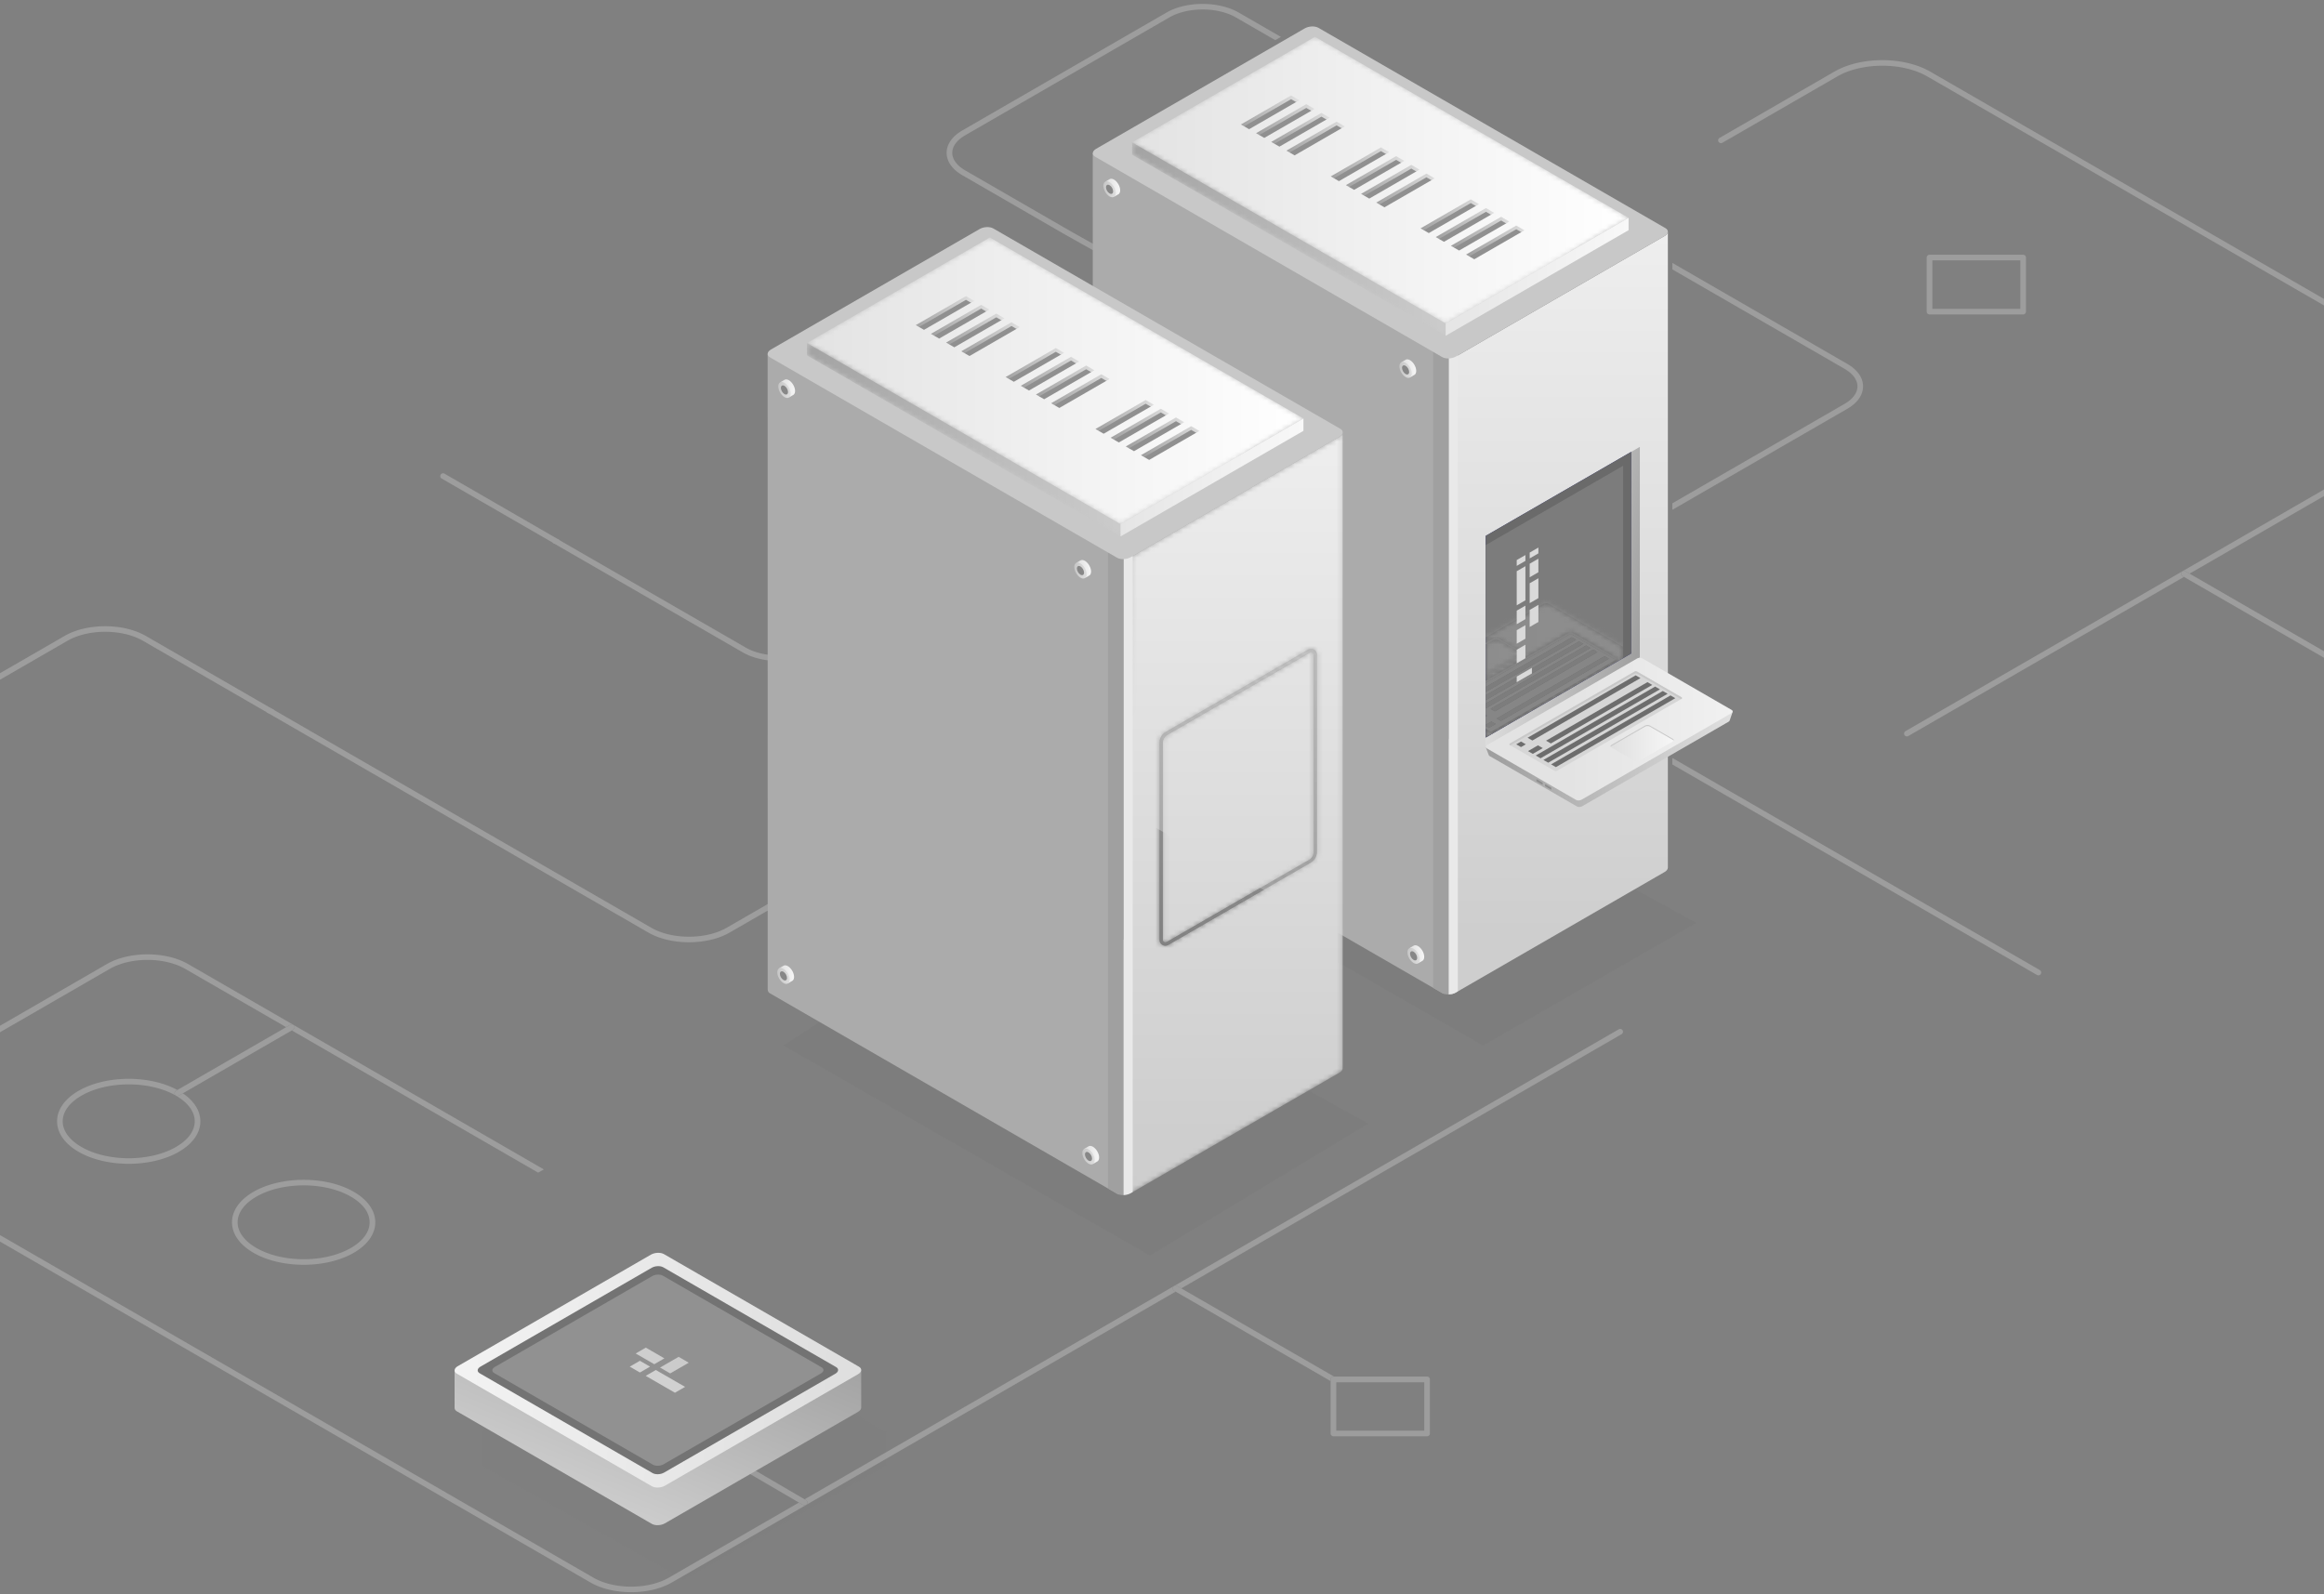<svg xmlns="http://www.w3.org/2000/svg" xmlns:xlink="http://www.w3.org/1999/xlink" width="500" height="343" viewBox="0 0 500 343">
    <rect x="0" y="0" width="500" height="343" fill="#808080" stroke="none"/>
    <defs>
        <linearGradient id="a" x1="78.637%" x2=".711%" y1="2.623%" y2="110.848%">
            <stop offset="0%" stop-color="#9D9D9D"/>
            <stop offset="100%" stop-color="#DEDEDE"/>
        </linearGradient>
        <linearGradient id="b" x1="93.358%" x2="-24.781%" y1="51.668%" y2="47.125%">
            <stop offset="0%" stop-color="#DFDFDF"/>
            <stop offset="100%" stop-color="#F8F8F8"/>
        </linearGradient>
        <linearGradient id="c" x1="49.97%" x2="49.97%" y1="92.092%" y2="-.032%">
            <stop offset="0%" stop-color="#CECECE"/>
            <stop offset="100%" stop-color="#EEE"/>
        </linearGradient>
        <path id="d" d="M.798 108.473v-8.008l.006-.003v8.006l-.006.005zm0-9.412V50.787l.003-.002.003 48.273-.006.003zm0-49.68V5.505H.8L.801 49.38l-.003.002zm0-45.093H.8V.217v4.071z"/>
        <path id="f" d="M.798 2.214V.809L.801.807v1.405l-.003.002"/>
        <path id="h" d="M.798 2.348V.944L.804.941v1.404l-.006.003"/>
        <path id="j" d="M.798.402H.8v1.216z"/>
        <path id="l" d="M.798 2.683v-.067.067m0-1.283V.192 1.4"/>
        <path id="n" d="M22.875 13.942L2.363 2.1.337.93.277.893l.06.036 22.538 13.013"/>
        <linearGradient id="o" x1="50.245%" x2="386.213%" y1="49.378%" y2="49.378%">
            <stop offset="0%" stop-color="#54619D"/>
            <stop offset="100%" stop-color="#BFD2E2"/>
        </linearGradient>
        <linearGradient id="q" x1="1215.2%" x2="9031.17%" y1="738.1%" y2="738.1%">
            <stop offset="0%" stop-color="#525F9C"/>
            <stop offset="100%" stop-color="#BBCBDB"/>
        </linearGradient>
        <path id="r" d="M.798.19L.8.165V.19"/>
        <linearGradient id="s" x1="1215.2%" x2="9031.17%" y1="738.1%" y2="738.1%">
            <stop offset="0%" stop-color="#54619D"/>
            <stop offset="100%" stop-color="#BFD2E2"/>
        </linearGradient>
        <path id="u" d="M68.2 40.523L1.308 1.9l-.06-.036c-.3-.193-.45-.442-.45-.702V1.16L.8 1.138A.829.829 0 0 1 .924.744c-.249.414-.128.86.384 1.156l2.027 1.17L68.2 40.523l8.52-.096v.001l-8.52.095"/>
        <linearGradient id="v" x1="15.548%" x2="115.547%" y1="19.014%" y2="19.014%">
            <stop offset="0%" stop-color="#6C7CAF"/>
            <stop offset="100%" stop-color="#E0F2F7"/>
        </linearGradient>
        <path id="x" d="M39.866.12L3.987 20.836.51 20.188v2.656L67.978 61.8l34.161-23.226L39.866.12"/>
        <linearGradient id="y" x1="0%" x2="98.209%" y1="50%" y2="50%">
            <stop offset="0%" stop-color="#A3A3A3"/>
            <stop offset="100%" stop-color="#DFDFDF"/>
        </linearGradient>
        <linearGradient id="A" x1="0%" y1="49.998%" y2="49.998%">
            <stop offset="0%" stop-color="#E5E5E5"/>
            <stop offset="100%" stop-color="#F8F8F8"/>
        </linearGradient>
        <path id="B" d="M67.978 62.058L.51 23.102 39.866.38l67.467 38.956-39.355 22.723"/>
        <linearGradient id="C" x1="0%" y1="50%" y2="50%">
            <stop offset="0%" stop-color="#E3E3E3"/>
            <stop offset="100%" stop-color="#FFF"/>
        </linearGradient>
        <linearGradient id="E" x1="0%" x2="99.995%" y1="49.993%" y2="49.993%">
            <stop offset="0%" stop-color="#A2A2A2"/>
            <stop offset="100%" stop-color="#E1E1E1"/>
        </linearGradient>
        <linearGradient id="F" x1="0%" x2="99.995%" y1="50.007%" y2="50.007%">
            <stop offset="0%" stop-color="#9F9F9F"/>
            <stop offset="100%" stop-color="#DFDFDF"/>
        </linearGradient>
        <linearGradient id="G" x1="0%" x2="100.003%" y1="50.007%" y2="50.007%">
            <stop offset="0%" stop-color="#9E9E9E"/>
            <stop offset="100%" stop-color="#E1E1E1"/>
        </linearGradient>
        <linearGradient id="H" x1="0%" x2="100.003%" y1="50.007%" y2="50.007%">
            <stop offset="0%" stop-color="#A1A1A1"/>
            <stop offset="100%" stop-color="#DFDFDF"/>
        </linearGradient>
        <linearGradient id="I" x1="0%" x2="100.003%" y1="50.007%" y2="50.007%">
            <stop offset="0%" stop-color="#A0A0A0"/>
            <stop offset="100%" stop-color="#E0E0E0"/>
        </linearGradient>
        <linearGradient id="J" x1="0%" x2="100.003%" y1="50.007%" y2="50.007%">
            <stop offset="0%" stop-color="#A1A1A1"/>
            <stop offset="100%" stop-color="#DFDFDF"/>
        </linearGradient>
        <linearGradient id="K" x1="0%" x2="99.995%" y1="50%" y2="50%">
            <stop offset="0%" stop-color="#A0A0A0"/>
            <stop offset="100%" stop-color="#DDD"/>
        </linearGradient>
        <linearGradient id="L" x1="0%" x2="100.003%" y1="50%" y2="50%">
            <stop offset="0%" stop-color="#A2A2A2"/>
            <stop offset="100%" stop-color="#DEDEDE"/>
        </linearGradient>
        <linearGradient id="M" x1="0%" x2="99.995%" y1="50.007%" y2="50.007%">
            <stop offset="0%" stop-color="#A0A0A0"/>
            <stop offset="100%" stop-color="#DFDFDF"/>
        </linearGradient>
        <linearGradient id="N" x1="0%" x2="99.995%" y1="50%" y2="50%">
            <stop offset="0%" stop-color="#9F9F9F"/>
            <stop offset="100%" stop-color="#E1E1E1"/>
        </linearGradient>
        <linearGradient id="O" x1="0%" x2="100.003%" y1="50%" y2="50%">
            <stop offset="0%" stop-color="#9D9D9D"/>
            <stop offset="100%" stop-color="#DFDFDF"/>
        </linearGradient>
        <linearGradient id="P" x1="0%" x2="100.003%" y1="50%" y2="50%">
            <stop offset="0%" stop-color="#9D9D9D"/>
            <stop offset="100%" stop-color="#DEDEDE"/>
        </linearGradient>
        <linearGradient id="Q" x1="0%" x2="99.982%" y1="49.99%" y2="49.99%">
            <stop offset="0%" stop-color="#DFDFDF"/>
            <stop offset="100%" stop-color="#F6F6F6"/>
        </linearGradient>
        <linearGradient id="R" x1="0%" x2="100.007%" y1="50%" y2="50%">
            <stop offset="0%" stop-color="#C6C6C6"/>
            <stop offset="100%" stop-color="#DEDEDE"/>
        </linearGradient>
        <path id="S" d="M.667 164.67H.665c.516-.026.551-.327.987-.58l.403-.166-.435-21v-32.906l.656-82.664L47.07 1.49c.46-.265.705-.603.72-.928V8.46l.001 99.15v29.797l-.008.005c-.014.324-.251.663-.713.93l-1.871 1.08-43.015 24.837a3.015 3.015 0 0 1-.818.317 3.685 3.685 0 0 1-.699.096M40.984 47.148c-.217 0-.433.057-.63.171L9.718 65.007a2.711 2.711 0 0 0-1.35 2.34v42.406c0 .456.235.864.63 1.092.196.113.413.17.63.17.215 0 .432-.058.629-.171l30.634-17.689a2.709 2.709 0 0 0 1.35-2.339V48.41a1.265 1.265 0 0 0-1.259-1.262M9.629 110.297a.526.526 0 0 1-.27-.075.537.537 0 0 1-.27-.468V67.347c0-.706.379-1.365.99-1.718l30.636-17.688a.538.538 0 0 1 .81.468v42.407c0 .706-.38 1.364-.99 1.717L9.897 110.22a.525.525 0 0 1-.27.075"/>
        <path id="U" d="M.798 108.473v-8.008l.006-.003v8.006l-.006.005zm0-9.412V50.787l.003-.002.003 48.273-.006.003zm0-49.68V5.505H.8L.801 49.38l-.003.002zm0-45.093H.8V.217v4.071z"/>
        <path id="W" d="M.798 2.214V.809L.801.807v1.405l-.003.002"/>
        <path id="Y" d="M.798 2.348V.944L.804.941v1.404l-.006.003"/>
        <path id="aa" d="M.798.402H.8v1.216z"/>
        <path id="ac" d="M.798 2.683v-.067.067m0-1.283V.192 1.4"/>
        <path id="ae" d="M22.875 13.942L2.363 2.1.337.93.277.893l.06.036 22.538 13.013"/>
        <path id="ag" d="M.798.19L.8.165V.19"/>
        <path id="ai" d="M68.2 40.523L1.308 1.9l-.06-.036c-.3-.193-.45-.442-.45-.702V1.16L.8 1.138A.829.829 0 0 1 .924.744c-.249.414-.128.86.384 1.156l2.027 1.17L68.2 40.523l8.52-.096v.001l-8.52.095"/>
        <path id="ak" d="M39.866.12L3.987 20.836.51 20.188v2.656L67.978 61.8l34.161-23.226L39.866.12"/>
        <path id="am" d="M67.978 62.058L.51 23.102 39.866.38l67.467 38.956-39.355 22.723"/>
        <path id="ao" d="M1.857 64.386c-.216 0-.433-.057-.63-.171a1.247 1.247 0 0 1-.63-1.092V20.717c0-.963.518-1.858 1.35-2.34L32.583.69a1.252 1.252 0 0 1 1.26-.002c.394.228.63.636.63 1.092v42.407c0 .961-.518 1.858-1.351 2.339L2.487 64.214a1.258 1.258 0 0 1-.63.172M33.212 1.239a.529.529 0 0 0-.27.072L2.308 19a1.989 1.989 0 0 0-.99 1.717v42.406c0 .195.101.371.27.468a.526.526 0 0 0 .54 0l30.635-17.688c.611-.353.991-1.011.991-1.716V1.78a.539.539 0 0 0-.541-.541"/>
        <linearGradient id="ap" x1="46.778%" x2="46.778%" y1="100%" y2="0%">
            <stop offset="0%" stop-color="#868686"/>
            <stop offset="100%" stop-color="#D3D3D3"/>
        </linearGradient>
        <linearGradient id="ar" x1="98.26%" x2="17.981%" y1="68.439%" y2="37.766%">
            <stop offset="0%" stop-color="#A0A0A0"/>
            <stop offset="100%" stop-color="#E0E0E0"/>
        </linearGradient>
        <linearGradient id="as" x1="0%" x2="99.999%" y1="50.001%" y2="50.001%">
            <stop offset="0%" stop-color="#9D9D9D"/>
            <stop offset="100%" stop-color="#E0E0E0"/>
        </linearGradient>
        <linearGradient id="at" x1="33.603%" x2="133.604%" y1="49.999%" y2="49.999%">
            <stop offset="0%" stop-color="#E3E3E3"/>
            <stop offset="100%" stop-color="#F8F8F8"/>
        </linearGradient>
        <linearGradient id="au" x1=".002%" y1="50%" y2="50%">
            <stop offset="0%" stop-color="#DFDFDF"/>
            <stop offset="96.882%" stop-color="#F6F6F6"/>
        </linearGradient>
        <path id="av" d="M.843 29.303V27.42l.844.488a.581.581 0 0 0 .574 0L28.806 12.58l.096-.055a.202.202 0 0 0 .102-.177.202.202 0 0 0-.102-.177L19.411 6.68a.597.597 0 0 0-.288-.077c-.099 0-.198.025-.286.077L.843 17.07v-1.366c.158-.01.311-.05.431-.119l7.187-4.15c.273-.157.28-.41.023-.573l-.002-.002-.003-.001a.021.021 0 0 0-.005-.003v-.001l-.006-.003h-.002a.02.02 0 0 1-.005-.005L3.546 8.01l-.04-.022-.041-.018-.002-.001a1.11 1.11 0 0 0-.426-.08c-.183 0-.368.04-.508.12l-1.686.975v-1.27L13.203.577c.192-.11.438-.167.671-.167.192 0 .377.039.515.118l16.02 9.25v2.454"/>
        <linearGradient id="aw" x1="-7.54%" x2="171.367%" y1="76.705%" y2="76.705%">
            <stop offset="0%" stop-color="#8C8C8C"/>
            <stop offset="100%" stop-color="#8E8E8E"/>
        </linearGradient>
        <path id="ay" d="M.843 7.932v-6.48L2.53.48c.14-.082.325-.122.508-.122.185 0 .369.04.51.122L8.46 3.317l.176.172c.071-.136.023-.288-.153-.399.257.163.25.416-.023.573l-7.187 4.15m7.208-4.725h-.003m-.011-.008h-.002m-.005-.004L3.546.238l-.04-.021.04.021m-.081-.04h-.002"/>
        <linearGradient id="az" x1="-19.315%" x2="26.48%" y1="70.065%" y2="70.065%">
            <stop offset="0%" stop-color="#8B8B8B"/>
            <stop offset="100%" stop-color="#8F8F8F"/>
        </linearGradient>
    </defs>
    <g fill="none" fill-rule="evenodd">
        <g fill-opacity=".2">
            <path fill="#7D7D7D" d="M103.54 315.346l43.57 24.54 43.505-24.54v-7.177l-43.505-24.741-43.57 24.74"/>
            <path fill="#757575" d="M168.584 224.984l78.824 45.19 46.977-28.392-34.12-18.853 17.847-21.47 40.962 23.525 45.868-26.39-84.715-46.548z"/>
        </g>
        <g fill="#B9B9B9" opacity=".5">
            <path d="M438.549 209.877a.605.605 0 0 1-.304-.082l-78.443-45.293v-1.404l79.053 45.644a.61.61 0 0 1-.306 1.135m-278.733-69.49l-40.99-23.645 1.198-.712 40.4 23.305c1.973 1.138 4.564 1.707 7.155 1.707 2.59 0 5.18-.569 7.153-1.707l4.023-2.323v1.405l-3.414 1.97c-2.14 1.237-4.951 1.855-7.762 1.855-2.812 0-5.623-.618-7.763-1.854zm199.986-30.686v-1.404l37.031-21.383c1.796-1.037 2.785-2.38 2.785-3.78s-.99-2.742-2.785-3.779l-37.032-21.383V56.57l37.64 21.733c2.189 1.264 3.393 2.98 3.393 4.832 0 1.854-1.204 3.57-3.392 4.833l-37.64 21.734"/>
            <path d="M410.257 158.464a.61.61 0 0 1-.305-1.134L525.21 90.778c2.475-1.429 3.838-3.29 3.838-5.245 0-1.954-1.363-3.818-3.838-5.247l-110.546-63.83c-2.672-1.543-6.183-2.314-9.694-2.314-3.51 0-7.02.77-9.693 2.315l-24.712 14.267a.61.61 0 0 1-.83-.222.608.608 0 0 1 .222-.83l24.712-14.269c2.84-1.64 6.57-2.46 10.3-2.46 3.732 0 7.463.82 10.304 2.46l110.546 63.83c2.866 1.655 4.445 3.892 4.445 6.3 0 2.407-1.58 4.644-4.446 6.299l-54.737 31.605-.91-.527a.61.61 0 0 0-.831.221.61.61 0 0 0 .221.832l.304.176-59.304 34.244a.618.618 0 0 1-.304.081M135.787 342.614c-3.166 0-6.333-.696-8.742-2.087l-157.92-91.183c-2.45-1.416-3.8-3.332-3.8-5.4 0-2.067 1.35-3.984 3.8-5.398l53.864-31.101c2.409-1.391 5.575-2.088 8.74-2.088 3.167 0 6.333.697 8.744 2.088l76.529 44.188-1.221.699L62.78 221.73l.304-.176a.609.609 0 0 0-.61-1.053l-.911.527-21.699-12.53c-2.242-1.295-5.189-1.942-8.135-1.942-2.946 0-5.891.647-8.132 1.942L-30.267 239.6c-2.058 1.188-3.191 2.732-3.191 4.345 0 1.615 1.134 3.159 3.192 4.347l157.92 91.183c2.24 1.294 5.187 1.941 8.133 1.941 2.946 0 5.891-.647 8.135-1.94l27.967-16.15.903.528a.607.607 0 0 0 .605.005l-28.868 16.67c-2.41 1.39-5.577 2.086-8.742 2.086m37.624-18.764a.607.607 0 0 0-.004-1.046l-.305-.179 79.493-45.9a.607.607 0 0 0 .032 1.034l.305.177-79.521 45.914m80.738-46.617l-.913-.527a.612.612 0 0 0-.577-.018l95.609-55.204a.608.608 0 0 1 .609 1.054l-94.728 54.695m-114.657-76.562l-82.185-47.443 1.2-.712 81.593 47.102c2.242 1.295 5.188 1.942 8.134 1.942 2.945 0 5.891-.647 8.133-1.942l22.388-12.927v1.404l-21.78 12.576c-2.41 1.391-5.575 2.087-8.741 2.087-3.167 0-6.332-.696-8.742-2.087z"/>
            <path d="M286.28 297.19l-33.348-19.254-.305-.177a.608.608 0 1 1 .61-1.053l.912.527 32.88 18.984h-.142a.608.608 0 0 0-.608.608v.366M528.534 157.92a.608.608 0 0 1-.304-.081l-58.365-33.7-.304-.176a.61.61 0 0 1-.222-.831.61.61 0 0 1 .831-.222l.911.527 57.758 33.349a.61.61 0 0 1-.305 1.134M174.35 93.134a.609.609 0 0 1-.608-.609v-8.358l1.216-.721v8.472h3.797v1.216h-4.405zM435.272 67.664H415.13a.608.608 0 0 1-.608-.608V55.424c0-.336.272-.608.608-.608h20.142c.336 0 .608.272.608.608v11.632a.608.608 0 0 1-.608.608zm-19.534-1.217h18.926V56.033h-18.926v10.414zM65.327 272.162c-3.901 0-7.803-.858-10.773-2.573-2.993-1.728-4.642-4.063-4.642-6.572 0-2.511 1.65-4.845 4.642-6.572 2.97-1.715 6.872-2.573 10.773-2.573 3.902 0 7.804.858 10.773 2.573h.001c2.992 1.728 4.64 4.063 4.64 6.572 0 2.51-1.648 4.845-4.64 6.572-2.97 1.715-6.872 2.573-10.774 2.573m0-17.09c-3.682 0-7.363.808-10.164 2.426-2.602 1.502-4.035 3.46-4.035 5.519 0 2.057 1.433 4.017 4.035 5.519 2.8 1.618 6.482 2.427 10.164 2.427 3.681 0 7.364-.809 10.165-2.427 2.6-1.502 4.033-3.46 4.033-5.519 0-2.058-1.431-4.017-4.033-5.519-2.801-1.618-6.484-2.427-10.165-2.427M27.692 250.43c-3.9 0-7.803-.856-10.773-2.572-2.993-1.727-4.641-4.061-4.641-6.571s1.648-4.844 4.64-6.572c2.97-1.715 6.871-2.573 10.772-2.573 3.77 0 7.537.8 10.468 2.4l-.3.174a.608.608 0 0 0 .609 1.053l.874-.505c2.437 1.658 3.766 3.77 3.766 6.023 0 2.51-1.649 4.844-4.641 6.571-2.97 1.716-6.872 2.573-10.774 2.573m0-17.09c-3.682 0-7.363.808-10.165 2.427-2.6 1.502-4.033 3.461-4.033 5.519 0 2.057 1.433 4.016 4.033 5.518 2.802 1.619 6.484 2.428 10.165 2.428 3.682 0 7.363-.81 10.166-2.428 2.601-1.502 4.034-3.46 4.034-5.518 0-2.057-1.433-4.016-4.034-5.518-2.803-1.619-6.485-2.428-10.167-2.428"/>
            <path d="M38.164 235.85a.61.61 0 0 1-.306-1.134l.3-.174 24.317-14.04a.608.608 0 0 1 .609 1.052l-.304.176-23.44 13.534-.873.505a.617.617 0 0 1-.303.081M173.099 323.936a.607.607 0 0 1-.307-.083l-.903-.528-13.111-7.666 1.217-.697 13.107 7.663.305.179a.607.607 0 0 1 .004 1.046l-.014.008a.607.607 0 0 1-.298.078M307.03 309.065l-20.142-.001a.608.608 0 0 1-.608-.608v-11.631a.608.608 0 0 1 .608-.608h20.142c.336 0 .608.273.608.608v11.632a.607.607 0 0 1-.608.608m-19.535-11.631l.001 10.414h18.927v-10.414h-18.928M95 102.963a.609.609 0 0 1 .61-1.053l24.853 14.35-1.198.714L95 102.964zm142.848-47.611c-5.601-3.136-8.51-4.767-8.725-4.89L207.06 37.72c-2.189-1.263-3.395-2.98-3.395-4.832 0-1.853 1.206-3.57 3.394-4.833l43.919-25.36c2.14-1.236 4.95-1.854 7.761-1.854 2.812 0 5.623.618 7.763 1.855l9.08 5.243-1.216.702-8.473-4.892c-1.972-1.139-4.562-1.708-7.153-1.708-2.59 0-5.181.57-7.154 1.708l-43.918 25.359c-1.797 1.037-2.786 2.379-2.786 3.78 0 1.4.989 2.742 2.786 3.779a166425825.231 166425825.231 0 0 1 22.6 13.05c.224.129 3.15 1.77 8.78 4.922l.985 1.28M-101.868 204.99a.607.607 0 0 1-.304-1.134L13.89 136.84c2.41-1.392 5.575-2.088 8.741-2.088 3.166 0 6.333.696 8.744 2.088l27.663 15.972-1.197.714-27.075-15.633c-2.242-1.295-5.187-1.943-8.134-1.943-2.945 0-5.89.648-8.134 1.943l-116.063 67.015a.608.608 0 0 1-.304.081M173.742 80.895a.607.607 0 0 1 .608-.608h4.405v1.216h-3.797v2.328l-1.216.723v-3.66z"/>
        </g>
        <path fill="url(#a)" d="M87.514 33.641v-8.094l-13.184.009-29.253-16.89c-.718-.414-1.971-.363-2.8.116L13.155 25.597l-13.12.009.004 8.114h.006c.013.253.164.493.475.672L42.48 58.62c.717.415 1.97.363 2.799-.115l41.556-23.995c.431-.249.658-.564.679-.868" transform="translate(97.767 269.292)"/>
        <path fill="url(#b)" d="M42.48 50.524L.52 26.297c-.717-.415-.627-1.138.202-1.616L42.277.686c.829-.478 2.082-.53 2.8-.116l41.959 24.227c.717.414.628 1.139-.201 1.617L45.279 50.408c-.829.479-2.082.53-2.8.116" transform="translate(97.767 269.292)"/>
        <path fill="#737373" d="M140.394 316.978L103.2 295.503c-.636-.367-.556-1.008.178-1.433l36.835-21.269c.735-.423 1.846-.47 2.482-.103l37.193 21.476c.636.368.556 1.009-.178 1.433l-36.835 21.268c-.735.425-1.847.47-2.482.103"/>
        <path fill="#919191" d="M140.487 315.18l-34.17-19.73c-.584-.338-.511-.928.164-1.317l33.841-19.54c.675-.39 1.696-.433 2.28-.095l34.17 19.73c.585.338.511.927-.163 1.317l-33.842 19.54c-.674.39-1.695.432-2.28.094"/>
        <path fill="#CECECE" d="M140.76 293.554l-3.996-2.308 2.182-1.26 3.995 2.308-2.182 1.26"/>
        <path fill="#CBCBCB" d="M148.185 293.227l-3.995 2.307-2.182-1.26 3.996-2.307 2.181 1.26"/>
        <path fill="#D1D1D1" d="M139.852 294.077l-2.182 1.26-2.181-1.26 2.181-1.26 2.182 1.26M147.393 298.431l-2.182 1.26-6.292-3.633 2.182-1.26 6.292 3.633"/>
        <g>
            <path fill="#ABABAB" d="M318.97 69.39c-1.216-2.765-1.973-4.47-1.973-4.47l-81.893-31.96.008 136.784c.035.42.194.653.502.83l74.67 43.116c.139.08.302.138.472.184V69.39h8.215z"/>
            <path fill="url(#c)" d="M.667 164.67H.665c.516-.026.551-.327.987-.58l.403-.166-.435-21v-32.906l.656-82.664L47.07 1.49c.46-.265.705-.603.72-.928V8.46l.001 99.15v29.797l-.008.005c-.014.324-.251.663-.713.93l-1.871 1.08-43.015 24.837a3.015 3.015 0 0 1-.818.317 3.685 3.685 0 0 1-.699.096" transform="translate(311.044 49.31)"/>
            <path fill="#A0A0A0" d="M308.33 212.56l1.954 1.13c.37.213.875.309 1.397.291.543-.017.57-.324 1.015-.58l.403-.168-.435-21v-32.906l.982-123.766h-5.316v177z"/>
            <path fill="#E9E9E9" d="M313.646 192.524V75.606l-1.935 1.103v82.326l-.03-.018v54.963h.03c.113-.005.225-.017.337-.032l.064-.006c.249-.038.493-.104.722-.191l.047-.016c.122-.05.237-.104.346-.168l.419-.242v-20.801"/>
            <g transform="translate(234.306 41.538)">
                <mask id="e" fill="#fff">
                    <use xlink:href="#d"/>
                </mask>
                <path d="M.798 108.473v-8.008l.006-.003v8.006l-.006.005zm0-9.412V50.787l.003-.002.003 48.273-.006.003zm0-49.68V5.505H.8L.801 49.38l-.003.002zm0-45.093H.8V.217v4.071z" mask="url(#e)"/>
            </g>
            <g transform="translate(234.306 90.11)">
                <mask id="g" fill="#fff">
                    <use xlink:href="#f"/>
                </mask>
                <path d="M.798 2.214V.809L.801.807v1.405l-.003.002" mask="url(#g)"/>
            </g>
            <g transform="translate(234.306 139.654)">
                <mask id="i" fill="#fff">
                    <use xlink:href="#h"/>
                </mask>
                <path d="M.798 2.348V.944L.804.941v1.404l-.006.003" mask="url(#i)"/>
            </g>
            <g transform="translate(234.306 45.424)">
                <mask id="k" fill="#fff">
                    <use xlink:href="#j"/>
                </mask>
                <path d="M.798 1.618H.8V.402z" mask="url(#k)"/>
            </g>
            <g transform="translate(234.306 32.795)">
                <mask id="m" fill="#fff">
                    <use xlink:href="#l"/>
                </mask>
                <path d="M.798 2.683v-.067.067m0-1.283V.192 1.4" mask="url(#m)"/>
            </g>
            <path d="M235.104 35.41v-1.215 1.216M235.104 32.984v-.023.023"/>
            <path fill="#C8C8C8" d="M310.284 76.838l-74.67-43.115c-.755-.435-.66-1.196.21-1.699l44.888-25.917c.871-.503 2.19-.559 2.944-.122l74.67 43.115c.753.435.66 1.195-.212 1.699l-44.887 25.918c-.87.502-2.188.557-2.943.121"/>
            <g transform="translate(235.277 32.795)">
                <mask id="p" fill="#fff">
                    <use xlink:href="#n"/>
                </mask>
                <path fill="url(#o)" d="M22.875 13.942L2.363 2.1.337.93.277.893l.06.036 22.538 13.013" mask="url(#p)"/>
            </g>
            <path fill="url(#q)" d="M.798.166H.8" transform="translate(234.306 32.795)"/>
            <g transform="translate(234.306 32.795)">
                <mask id="t" fill="#fff">
                    <use xlink:href="#r"/>
                </mask>
                <path fill="url(#s)" d="M.798.19L.8.165V.19" mask="url(#t)"/>
            </g>
            <g transform="translate(234.306 31.823)">
                <mask id="w" fill="#fff">
                    <use xlink:href="#u"/>
                </mask>
                <path fill="url(#v)" d="M68.2 40.523L1.308 1.9l-.06-.036c-.3-.193-.45-.442-.45-.702V1.16L.8 1.138A.829.829 0 0 1 .924.744c-.249.414-.128.86.384 1.156l2.027 1.17L68.2 40.523l8.52-.096v.001l-8.52.095" mask="url(#w)"/>
            </g>
            <g transform="translate(243.048 10.451)">
                <mask id="z" fill="#fff">
                    <use xlink:href="#x"/>
                </mask>
                <path fill="url(#y)" d="M3.987 20.836L.51 20.188v2.656L67.978 61.8l34.161-23.226L39.866.12z" mask="url(#z)"/>
            </g>
            <path fill="url(#A)" d="M39.445.477v2.656L.09 25.856V23.2L39.445.477" transform="translate(310.936 46.395)"/>
            <g transform="translate(243.048 7.537)">
                <mask id="D" fill="#fff">
                    <use xlink:href="#B"/>
                </mask>
                <path fill="url(#C)" d="M67.978 62.058L.51 23.102 39.866.38l67.467 38.956-39.355 22.723" mask="url(#D)"/>
            </g>
            <path fill="#909090" d="M268.742 27.8l-1.076-.622.09-.504 9.97-5.802 1.385.66-.259.429-10.11 5.838"/>
            <path fill="url(#E)" d="M11.418 1.175l1.074.62.692-.399-1.766-1.02L.615 6.614l.692.4 10.111-5.839" transform="translate(266.36 20.166)"/>
            <path fill="#909090" d="M270.93 29.056l.088-.504 9.97-5.802 1.385.66-.258.429-10.11 5.838z"/>
            <path fill="url(#F)" d="M11.977 1.73l.692-.4L10.904.31.1 6.55l.693.4 10.11-5.839z" transform="translate(270.138 22.109)"/>
            <path fill="#909090" d="M275.267 31.555l-1.075-.62.088-.505 9.971-5.802 1.385.66-.259.43-10.11 5.837"/>
            <path fill="url(#G)" d="M11.143 1.046l1.074.62.692-.4-1.766-1.02L.341 6.483l.693.4 10.11-5.837" transform="translate(273.16 24.052)"/>
            <path fill="#909090" d="M278.53 33.433l-1.076-.62.09-.505 9.97-5.803 1.384.66-.258.43-10.11 5.838"/>
            <path fill="url(#H)" d="M11.492.981l1.074.62.692-.4L11.492.18.69 6.418l.691.4L11.492.982" transform="translate(276.074 25.994)"/>
            <path fill="#909090" d="M288.07 38.977l-1.075-.62.089-.505 9.97-5.802 1.385.66-.258.429-10.11 5.838"/>
            <path fill="url(#I)" d="M11.32.803l1.073.62.692-.399L11.32.004.517 6.242l.692.4L11.32.803" transform="translate(285.788 31.715)"/>
            <path fill="#909090" d="M291.334 40.855l-1.077-.621.09-.504 9.97-5.803 1.385.66-.258.43-10.11 5.838"/>
            <path fill="url(#J)" d="M10.804 1.603l1.074.62.692-.4-1.766-1.02L.002 7.04l.693.4 10.11-5.837" transform="translate(289.566 32.795)"/>
            <path fill="#909090" d="M294.595 42.733l-1.075-.621.09-.503 9.97-5.804 1.385.66-.259.43-10.11 5.838"/>
            <path fill="url(#K)" d="M11.045 1.538l1.074.62.692-.4-1.766-1.02L.242 6.975l.692.4 10.111-5.837" transform="translate(292.588 34.738)"/>
            <path fill="#909090" d="M297.858 44.61l-1.075-.62.09-.504 9.97-5.803 1.384.66-.258.43-10.11 5.837"/>
            <path fill="url(#L)" d="M11.393 1.473l1.074.62.692-.4-1.766-1.02L.591 6.911l.692.4 10.11-5.838" transform="translate(295.502 36.68)"/>
            <path fill="#909090" d="M307.399 50.155l-1.075-.621.089-.504 9.97-5.803 1.385.66-.258.43-10.111 5.838"/>
            <path fill="url(#M)" d="M11.221 1.188l1.074.62.692-.4-1.766-1.02L.418 6.625l.692.4 10.111-5.837" transform="translate(305.215 42.51)"/>
            <path fill="#909090" d="M310.662 52.032l-1.076-.62.09-.504 9.97-5.803 1.384.66-.257.43-10.111 5.837"/>
            <path fill="url(#N)" d="M11.57 1.123l1.073.62.693-.4L11.57.323.766 6.561l.693.4 10.11-5.838" transform="translate(308.13 44.452)"/>
            <path fill="#909090" d="M313.925 53.91l-1.076-.62.089-.504 9.97-5.803 1.385.66-.258.43-10.11 5.837"/>
            <path fill="url(#O)" d="M10.946 1.058l1.074.62.692-.4-1.766-1.02L.144 6.496l.692.4 10.11-5.838" transform="translate(312.015 46.395)"/>
            <path fill="#909090" d="M317.187 55.788l-1.076-.62.09-.504 9.97-5.803 1.385.66-.259.43-10.11 5.837"/>
            <path fill="url(#P)" d="M11.295.993l1.073.62.693-.4-1.766-1.02L.492 6.431l.692.4L11.295.992" transform="translate(314.929 48.338)"/>
            <path fill="url(#Q)" d="M3.25 2.546c0-.849-.596-1.881-1.33-2.305C1.55.027 1.214.009.972.15h.001L.031.7l.583.02a1.568 1.568 0 0 0-.025.287c0 .85.595 1.882 1.33 2.306.098.057.193.099.285.129l-.272.507.923-.54c.244-.138.395-.437.395-.864" transform="translate(237.75 38.406)"/>
            <path fill="url(#R)" d="M3.165 2.993c0 .85-.596 1.193-1.331.768-.735-.424-1.33-1.457-1.33-2.305 0-.849.595-1.193 1.33-.768.735.424 1.33 1.456 1.33 2.305" transform="translate(236.886 38.513)"/>
            <path fill="#878787" d="M239.486 41.18c0 .488-.343.686-.766.442-.422-.244-.765-.838-.765-1.326 0-.489.343-.687.765-.442.423.244.766.837.766 1.326"/>
            <g>
                <path fill="url(#Q)" d="M3.25 2.546c0-.849-.596-1.881-1.33-2.305C1.55.027 1.214.009.972.15h.001L.031.7l.583.02a1.568 1.568 0 0 0-.025.287c0 .85.595 1.882 1.33 2.306.098.057.193.099.285.129l-.272.507.923-.54c.244-.138.395-.437.395-.864" transform="translate(301.438 77.266)"/>
                <path fill="url(#R)" d="M3.165 2.993c0 .85-.596 1.193-1.331.768-.735-.424-1.33-1.457-1.33-2.305 0-.849.595-1.193 1.33-.768.735.424 1.33 1.456 1.33 2.305" transform="translate(300.574 77.374)"/>
                <path fill="#878787" d="M303.173 80.04c0 .488-.342.686-.765.442-.422-.244-.765-.838-.765-1.326 0-.488.343-.687.765-.442.423.244.765.838.765 1.326"/>
            </g>
            <g>
                <path fill="url(#Q)" d="M3.25 2.546c0-.849-.596-1.881-1.33-2.305C1.55.027 1.214.009.972.15h.001L.031.7l.583.02a1.568 1.568 0 0 0-.025.287c0 .85.595 1.882 1.33 2.306.098.057.193.099.285.129l-.272.507.923-.54c.244-.138.395-.437.395-.864" transform="translate(237.534 164.485)"/>
                <path fill="url(#R)" d="M3.165 2.993c0 .85-.596 1.193-1.331.768-.735-.424-1.33-1.457-1.33-2.305 0-.849.595-1.193 1.33-.768.735.424 1.33 1.456 1.33 2.305" transform="translate(236.67 164.593)"/>
                <path fill="#878787" d="M239.27 167.26c0 .487-.343.685-.765.442-.423-.244-.766-.839-.766-1.326 0-.49.343-.687.766-.442.422.243.765.837.765 1.326"/>
            </g>
            <g>
                <path fill="url(#Q)" d="M3.25 2.546c0-.849-.596-1.881-1.33-2.305C1.55.027 1.214.009.972.15h.001L.031.7l.583.02a1.568 1.568 0 0 0-.025.287c0 .85.595 1.882 1.33 2.306.098.057.193.099.285.129l-.272.507.923-.54c.244-.138.395-.437.395-.864" transform="translate(303.165 203.345)"/>
                <path fill="url(#R)" d="M3.165 2.993c0 .85-.596 1.193-1.331.768-.735-.424-1.33-1.457-1.33-2.305 0-.849.595-1.193 1.33-.768.735.424 1.33 1.456 1.33 2.305" transform="translate(302.301 203.453)"/>
                <path fill="#878787" d="M304.9 206.12c0 .487-.342.685-.765.442-.422-.244-.765-.839-.765-1.326 0-.489.343-.687.765-.442.423.243.766.837.766 1.326"/>
            </g>
        </g>
        <g>
            <path fill="#ABABAB" d="M249.023 112.567c-1.217-2.764-1.974-4.47-1.974-4.47L165.156 76.14l.008 136.783c.035.42.194.653.502.83l74.67 43.116c.139.08.302.138.472.184V112.567h8.215z"/>
            <g transform="translate(241.095 92.487)">
                <mask id="T" fill="#fff">
                    <use xlink:href="#S"/>
                </mask>
                <path fill="url(#c)" d="M.667 164.67H.665c.516-.026.551-.327.987-.58l.403-.166-.435-21v-32.906l.656-82.664L47.07 1.49c.46-.265.705-.603.72-.928V8.46l.001 99.15v29.797l-.008.005c-.014.324-.251.663-.713.93l-1.871 1.08-43.015 24.837a3.015 3.015 0 0 1-.818.317 3.685 3.685 0 0 1-.699.096M40.984 47.148c-.217 0-.433.057-.63.171L9.718 65.007a2.711 2.711 0 0 0-1.35 2.34v42.406c0 .456.235.864.63 1.092.196.113.413.17.63.17.215 0 .432-.058.629-.171l30.634-17.689a2.709 2.709 0 0 0 1.35-2.339V48.41a1.265 1.265 0 0 0-1.259-1.262M9.629 110.297a.526.526 0 0 1-.27-.075.537.537 0 0 1-.27-.468V67.347c0-.706.379-1.365.99-1.718l30.636-17.688a.538.538 0 0 1 .81.468v42.407c0 .706-.38 1.364-.99 1.717L9.897 110.22a.525.525 0 0 1-.27.075" mask="url(#T)"/>
            </g>
            <path fill="#A0A0A0" d="M238.381 255.739l1.955 1.129c.37.212.875.309 1.397.291.543-.017.57-.324 1.015-.58l.403-.168-.435-21v-32.906l.982-123.766h-5.317v177z"/>
            <path fill="#E9E9E9" d="M243.698 235.702V118.783l-1.935 1.104v82.326l-.03-.018v54.963h.03c.112-.005.225-.017.337-.032l.064-.006c.248-.038.493-.104.722-.191l.047-.016c.122-.05.237-.105.346-.168l.419-.242v-20.801"/>
            <g transform="translate(164.358 84.716)">
                <mask id="V" fill="#fff">
                    <use xlink:href="#U"/>
                </mask>
                <path d="M.798 108.473v-8.008l.006-.003v8.006l-.006.005zm0-9.412V50.787l.003-.002.003 48.273-.006.003zm0-49.68V5.505H.8L.801 49.38l-.003.002zm0-45.093H.8V.217v4.071z" mask="url(#V)"/>
            </g>
            <g transform="translate(164.358 133.288)">
                <mask id="X" fill="#fff">
                    <use xlink:href="#W"/>
                </mask>
                <path d="M.798 2.214V.809L.801.807v1.405l-.003.002" mask="url(#X)"/>
            </g>
            <g transform="translate(164.358 182.832)">
                <mask id="Z" fill="#fff">
                    <use xlink:href="#Y"/>
                </mask>
                <path d="M.798 2.348V.944L.804.941v1.404l-.006.003" mask="url(#Z)"/>
            </g>
            <g transform="translate(164.358 88.601)">
                <mask id="ab" fill="#fff">
                    <use xlink:href="#aa"/>
                </mask>
                <path d="M.798 1.618H.8V.402z" mask="url(#ab)"/>
            </g>
            <g transform="translate(164.358 75.973)">
                <mask id="ad" fill="#fff">
                    <use xlink:href="#ac"/>
                </mask>
                <path d="M.798 2.683v-.067.067m0-1.283V.192 1.4" mask="url(#ad)"/>
            </g>
            <path d="M165.156 78.589v-1.217 1.217M165.156 76.162v-.023.023"/>
            <path fill="#C8C8C8" d="M240.336 120.016l-74.67-43.115c-.755-.435-.66-1.196.21-1.699l44.887-25.917c.872-.503 2.19-.559 2.945-.123l74.67 43.115c.753.436.659 1.196-.212 1.7l-44.887 25.918c-.87.502-2.189.556-2.943.121"/>
            <g transform="translate(165.329 75.973)">
                <mask id="af" fill="#fff">
                    <use xlink:href="#ae"/>
                </mask>
                <path fill="url(#o)" d="M22.875 13.942L2.363 2.1.337.93.277.893l.06.036 22.538 13.013" mask="url(#af)"/>
            </g>
            <path fill="url(#q)" d="M.798.166H.8" transform="translate(164.358 75.973)"/>
            <g transform="translate(164.358 75.973)">
                <mask id="ah" fill="#fff">
                    <use xlink:href="#ag"/>
                </mask>
                <path fill="url(#s)" d="M.798.19L.8.165V.19" mask="url(#ah)"/>
            </g>
            <g transform="translate(164.358 75.001)">
                <mask id="aj" fill="#fff">
                    <use xlink:href="#ai"/>
                </mask>
                <path fill="url(#v)" d="M68.2 40.523L1.308 1.9l-.06-.036c-.3-.193-.45-.442-.45-.702V1.16L.8 1.138A.829.829 0 0 1 .924.744c-.249.414-.128.86.384 1.156l2.027 1.17L68.2 40.523l8.52-.096v.001l-8.52.095" mask="url(#aj)"/>
            </g>
            <g transform="translate(173.1 53.63)">
                <mask id="al" fill="#fff">
                    <use xlink:href="#ak"/>
                </mask>
                <path fill="url(#y)" d="M3.987 20.836L.51 20.188v2.656L67.978 61.8l34.161-23.226L39.866.12z" mask="url(#al)"/>
            </g>
            <path fill="url(#A)" d="M39.445.477v2.656L.09 25.856V23.2L39.445.477" transform="translate(240.988 89.573)"/>
            <g transform="translate(173.1 50.715)">
                <mask id="an" fill="#fff">
                    <use xlink:href="#am"/>
                </mask>
                <path fill="url(#C)" d="M67.978 62.058L.51 23.102 39.866.38l67.467 38.956-39.355 22.723" mask="url(#an)"/>
            </g>
            <path fill="#909090" d="M198.793 70.977l-1.075-.621.09-.504 9.97-5.802 1.385.66-.259.429-10.11 5.838"/>
            <path fill="url(#E)" d="M11.418 1.175l1.074.62.692-.399-1.766-1.02L.615 6.614l.692.4 10.111-5.839" transform="translate(196.413 63.344)"/>
            <path fill="#909090" d="M200.98 72.233l.09-.503 9.97-5.802 1.385.66-.258.429-10.11 5.838z"/>
            <path fill="url(#F)" d="M11.977 1.73l.692-.4L10.904.31.1 6.55l.693.4 10.11-5.839z" transform="translate(200.19 65.287)"/>
            <path fill="#909090" d="M205.319 74.733l-1.075-.62.088-.505 9.971-5.802 1.384.66-.258.43-10.11 5.837"/>
            <path fill="url(#G)" d="M11.143 1.046l1.074.62.692-.4-1.766-1.02L.341 6.483l.693.4 10.11-5.837" transform="translate(203.212 67.23)"/>
            <path fill="#909090" d="M208.582 76.61l-1.076-.62.089-.504 9.971-5.803 1.384.66-.258.43-10.11 5.838"/>
            <path fill="url(#H)" d="M11.492.981l1.074.62.692-.4L11.492.18.69 6.418l.691.4L11.492.982" transform="translate(206.126 69.172)"/>
            <path fill="#909090" d="M218.123 82.155l-1.076-.62.089-.505 9.97-5.803 1.385.66-.258.43-10.11 5.838"/>
            <path fill="url(#I)" d="M11.32.803l1.073.62.692-.399L11.32.004.517 6.242l.692.4L11.32.803" transform="translate(215.84 74.893)"/>
            <path fill="#909090" d="M221.385 84.033l-1.076-.621.09-.504 9.97-5.803 1.385.66-.259.43-10.11 5.838"/>
            <path fill="url(#J)" d="M10.804 1.603l1.074.62.692-.4-1.766-1.02L.002 7.04l.693.4 10.11-5.837" transform="translate(219.617 75.973)"/>
            <path fill="#909090" d="M224.647 85.91l-1.075-.62.09-.503 9.97-5.804 1.385.66-.259.43-10.11 5.837"/>
            <path fill="url(#K)" d="M11.045 1.538l1.074.62.692-.4-1.766-1.02L.242 6.975l.692.4 10.111-5.837" transform="translate(222.64 77.915)"/>
            <path fill="#909090" d="M227.91 87.788l-1.075-.62.09-.504 9.97-5.803 1.383.66-.257.43-10.111 5.837"/>
            <path fill="url(#L)" d="M11.393 1.473l1.074.62.692-.4-1.766-1.02L.591 6.911l.692.4 10.11-5.838" transform="translate(225.553 79.858)"/>
            <path fill="#909090" d="M237.45 93.332l-1.075-.62.09-.505 9.97-5.802 1.385.66-.258.43-10.111 5.837"/>
            <path fill="url(#M)" d="M11.221 1.188l1.074.62.692-.4-1.766-1.02L.418 6.625l.692.4 10.111-5.837" transform="translate(235.267 85.687)"/>
            <path fill="#909090" d="M240.714 95.21l-1.076-.62.09-.504 9.97-5.803 1.384.66-.257.43-10.111 5.837"/>
            <path fill="url(#N)" d="M11.57 1.123l1.073.62.693-.4L11.57.323.766 6.561l.693.4 10.11-5.838" transform="translate(238.181 87.63)"/>
            <path fill="#909090" d="M243.976 97.088l-1.075-.62.088-.504 9.972-5.803 1.384.66-.259.43-10.11 5.837"/>
            <path fill="url(#O)" d="M10.946 1.058l1.074.62.692-.4-1.766-1.02L.144 6.496l.692.4 10.11-5.838" transform="translate(242.067 89.573)"/>
            <path fill="#909090" d="M247.24 98.966l-1.077-.62.09-.504 9.97-5.804 1.385.66-.259.43-10.11 5.838"/>
            <path fill="url(#P)" d="M11.295.993l1.073.62.693-.4-1.766-1.02L.492 6.431l.692.4L11.295.992" transform="translate(244.98 91.516)"/>
            <g transform="translate(248.866 139.117)">
                <mask id="aq" fill="#fff">
                    <use xlink:href="#ao"/>
                </mask>
                <path fill="url(#ap)" d="M1.857 64.386c-.216 0-.433-.057-.63-.171a1.247 1.247 0 0 1-.63-1.092V20.717c0-.963.518-1.858 1.35-2.34L32.583.69a1.252 1.252 0 0 1 1.26-.002c.394.228.63.636.63 1.092v42.407c0 .961-.518 1.858-1.351 2.339L2.487 64.214a1.258 1.258 0 0 1-.63.172M33.212 1.239a.529.529 0 0 0-.27.072L2.308 19a1.989 1.989 0 0 0-.99 1.717v42.406c0 .195.101.371.27.468a.526.526 0 0 0 .54 0l30.635-17.688c.611-.353.991-1.011.991-1.716V1.78a.539.539 0 0 0-.541-.541" mask="url(#aq)"/>
            </g>
            <path fill="url(#Q)" d="M3.25 2.546c0-.849-.596-1.881-1.33-2.305C1.55.027 1.214.009.972.15h.001L.031.7l.583.02a1.568 1.568 0 0 0-.025.287c0 .85.595 1.882 1.33 2.306.098.057.193.099.285.129l-.272.507.923-.54c.244-.138.395-.437.395-.864" transform="translate(167.802 81.583)"/>
            <path fill="url(#R)" d="M3.165 2.993c0 .85-.596 1.193-1.331.768-.735-.424-1.33-1.457-1.33-2.305 0-.849.595-1.193 1.33-.768.735.424 1.33 1.456 1.33 2.305" transform="translate(166.938 81.691)"/>
            <path fill="#878787" d="M169.538 84.358c0 .488-.343.686-.766.442-.422-.244-.765-.838-.765-1.326 0-.489.343-.687.765-.442.423.244.766.837.766 1.326"/>
            <g>
                <path fill="url(#Q)" d="M3.25 2.546c0-.849-.596-1.881-1.33-2.305C1.55.027 1.214.009.972.15h.001L.031.7l.583.02a1.568 1.568 0 0 0-.025.287c0 .85.595 1.882 1.33 2.306.098.057.193.099.285.129l-.272.507.923-.54c.244-.138.395-.437.395-.864" transform="translate(231.49 120.444)"/>
                <path fill="url(#R)" d="M3.165 2.993c0 .85-.596 1.193-1.331.768-.735-.424-1.33-1.457-1.33-2.305 0-.849.595-1.193 1.33-.768.735.424 1.33 1.456 1.33 2.305" transform="translate(230.626 120.551)"/>
                <path fill="#878787" d="M233.225 123.218c0 .488-.343.686-.765.442-.423-.244-.766-.838-.766-1.326 0-.489.343-.687.766-.442.422.244.765.837.765 1.326"/>
            </g>
            <g>
                <path fill="url(#Q)" d="M3.25 2.546c0-.849-.596-1.881-1.33-2.305C1.55.027 1.214.009.972.15h.001L.031.7l.583.02a1.568 1.568 0 0 0-.025.287c0 .85.595 1.882 1.33 2.306.098.057.193.099.285.129l-.272.507.923-.54c.244-.138.395-.437.395-.864" transform="translate(167.586 207.663)"/>
                <path fill="url(#R)" d="M3.165 2.993c0 .85-.596 1.193-1.331.768-.735-.424-1.33-1.457-1.33-2.305 0-.849.595-1.193 1.33-.768.735.424 1.33 1.456 1.33 2.305" transform="translate(166.723 207.77)"/>
                <path fill="#878787" d="M169.322 210.437c0 .488-.343.686-.765.442-.423-.243-.766-.838-.766-1.326 0-.488.343-.686.766-.442.422.244.765.838.765 1.326"/>
            </g>
            <g>
                <path fill="url(#Q)" d="M3.25 2.546c0-.849-.596-1.881-1.33-2.305C1.55.027 1.214.009.972.15h.001L.031.7l.583.02a1.568 1.568 0 0 0-.025.287c0 .85.595 1.882 1.33 2.306.098.057.193.099.285.129l-.272.507.923-.54c.244-.138.395-.437.395-.864" transform="translate(233.217 246.523)"/>
                <path fill="url(#R)" d="M3.165 2.993c0 .85-.596 1.193-1.331.768-.735-.424-1.33-1.457-1.33-2.305 0-.849.595-1.193 1.33-.768.735.424 1.33 1.456 1.33 2.305" transform="translate(232.353 246.63)"/>
                <path fill="#878787" d="M234.952 249.298c0 .487-.342.685-.765.442-.423-.244-.765-.839-.765-1.326 0-.49.342-.687.765-.442.423.243.765.837.765 1.326"/>
            </g>
        </g>
        <g>
            <path fill="#DFDFDF" d="M352.803 141.48l-33.155 19.145v-45.318l33.155-19.145v45.318"/>
            <path fill="url(#ar)" d="M.995 65.324v-1.92L30.56 46.337v-.003l1.746-1.008V1.926L34.15.862V46.18L.995 65.324" transform="translate(318.653 95.3)"/>
            <path fill="url(#as)" d="M54.125 57.875l-1.777.928L34.53 48.516c-.298-.172-.819-.15-1.163.049L2.64 66.307c-.294-.165-1.635-.81-1.635-.81l.651 1.695.002-.001a.389.389 0 0 0 .183.2l18.764 10.835c.298.173.819.15 1.162-.047l31.444-18.157a.562.562 0 0 0 .265-.28l.003.001.646-1.868" transform="translate(318.653 95.3)"/>
            <path fill="url(#at)" d="M53.85 58.168L21.623 76.775c-.353.204-.886.226-1.192.05L1.2 65.72c-.306-.177-.267-.485.085-.688l32.226-18.608c.354-.203.887-.226 1.192-.05L53.935 57.48c.305.176.267.484-.085.688" transform="translate(318.653 95.3)"/>
            <path fill="#8D8D8D" d="M330.556 168.05v-.353l.045-.034 1.247.72.045.086v.354l-.045.034-1.247-.72-.045-.086M332.42 169.127v-.354l.045-.034 1.247.72.045.087v.353l-.045.034-1.247-.72-.046-.086"/>
            <path fill="#D6D6D6" d="M324.867 159.98l26.78-15.462a.577.577 0 0 1 .577 0l9.536 5.518a.206.206 0 0 1 0 .357l-26.768 15.455a.576.576 0 0 1-.576 0l-9.55-5.51a.206.206 0 0 1 0-.357"/>
            <path fill="#C8C8C8" d="M324.867 160.337l.096.056 26.684-15.408a.577.577 0 0 1 .577 0l9.441 5.463.095-.055a.206.206 0 0 0 0-.357l-9.536-5.518a.577.577 0 0 0-.577 0l-26.78 15.463a.206.206 0 0 0 0 .356"/>
            <path fill="#6D6D6D" d="M352.944 145.916l-23.262 13.431-1.035-.596 23.263-13.432 1.034.597M355.48 147.38l-21.82 12.599-1.034-.598 21.82-12.598 1.033.597M357.132 148.334l-25.69 14.833-1.035-.597 25.69-14.833 1.035.597M358.783 149.287l-25.69 14.834-1.034-.597 25.69-14.833 1.034.596M360.434 150.241l-25.69 14.833-1.034-.596 25.69-14.834 1.034.597M328.276 160.16l-1.034.597-1.035-.597 1.035-.598 1.034.598M331.924 160.981l-2.147 1.24-1.033-.597 2.146-1.24 1.034.597"/>
            <path fill="url(#au)" d="M34.025 68.422l7.221-4.168c.283-.163.283-.428 0-.59l-4.937-2.852c-.283-.163-.74-.163-1.022 0l-7.221 4.17c-.283.163-.283.427 0 .59l4.937 2.85c.283.164.74.164 1.022 0" transform="translate(318.653 95.3)"/>
            <path fill="#C8C8C8" d="M346.719 160.524l7.22-4.17c.282-.163.74-.163 1.023 0l4.937 2.852.178.174c.075-.143.017-.304-.178-.416l-4.937-2.851c-.283-.164-.74-.164-1.022 0l-7.221 4.169c-.196.113-.253.273-.178.416l.178-.174"/>
            <path fill="#2A2C75" d="M350.959 97.227l-31.311 18.08v43.398l31.31-18.08V97.228"/>
            <path fill="#6A6A6A" d="M350.959 97.227l-31.311 18.08v43.398l31.31-18.08V97.228"/>
            <path fill="#7C7C7C" d="M319.648 158.705v-41.41l29.565-17.07v38.956l-16.02-9.25a1.05 1.05 0 0 0-.514-.119c-.234 0-.48.057-.672.167l-12.36 7.138v21.588"/>
            <g transform="translate(318.805 129.402)">
                <mask id="ax" fill="#fff">
                    <use xlink:href="#av"/>
                </mask>
                <path fill="url(#aw)" d="M30.409 12.234v-41.41L.843-12.109v41.41L30.41 12.235" mask="url(#ax)"/>
            </g>
            <g transform="translate(318.805 137.174)">
                <mask id="aA" fill="#fff">
                    <use xlink:href="#ay"/>
                </mask>
                <path fill="url(#az)" d="M30.409 4.463v-41.411L.843-19.88v41.411L30.41 4.463" mask="url(#aA)"/>
            </g>
            <path fill="#878787" d="M327.442 140.664l-.177-.173-4.914-2.838a1.035 1.035 0 0 0-.509-.121c-.184 0-.368.04-.508.121l-1.686.973v-.24l1.686-.974c.14-.08.324-.121.508-.121a1.11 1.11 0 0 1 .468.1c.014.006.027.014.041.021l4.914 2.838.006.004h.002l.005.003v.001a.021.021 0 0 1 .006.003l.002.001.002.002c.176.111.225.263.154.4"/>
            <path fill="#868686" d="M320.778 157.388a.581.581 0 0 1-.286-.077l-.844-.487v-.622l.716.414 1.434-.829-.92-.531-1.23.71v-1.762l.33-.19-.33-.192v-1.388l22.515-13.001-.92-.53-21.595 12.469v-.708l20.982-12.116-.92-.53-20.062 11.583v-.708l19.45-11.23-.92-.532-18.53 10.7v-.895l17.993-10.39a.579.579 0 0 1 .574.001l9.395 5.437-26.544 15.327a.585.585 0 0 1-.288.077m24.445-16.188l-23.22 13.407.92.531 23.22-13.407-.92-.531m-2.447-1.413l-22.07 12.743.92.531 22.07-12.743-.92-.53m5.032 1.964a.202.202 0 0 0-.102-.177l-9.49-5.493 9.49 5.493a.202.202 0 0 1 .102.177"/>
            <path fill="#848484" d="M319.648 146.936v-.464l17.993-10.39a.569.569 0 0 1 .574 0l9.491 5.493a.202.202 0 0 1 .102.177.202.202 0 0 1-.102.176l-.096.056-9.395-5.437a.576.576 0 0 0-.574 0l-17.993 10.39"/>
            <path fill="#7D7D7D" d="M322.923 155.138l-.92-.531 23.22-13.407.92.531-23.22 13.407M321.626 153.061l-.92-.531 22.07-12.743.92.53-22.07 12.744M319.648 154.204v-.382l.33.191-.33.19M320.364 156.616l-.716-.414v-.235l1.23-.711.92.531-1.434.829M319.648 152.434v-1.062l21.595-12.47.92.53-22.515 13.002M319.648 150.664V149.6l20.062-11.584.92.53-20.982 12.117M319.648 148.893v-1.062l18.53-10.7.92.532-19.45 11.23"/>
            <path fill="#DADADA" d="M328.188 120.69l-1.872 1.08v-1.253l1.872-1.082v1.254M328.188 129.174l-1.872 1.081v-7.34l1.872-1.081v7.34M328.188 133.232l-1.872 1.081V131.4l1.872-1.081v2.914M328.188 137.437l-1.872 1.082v-2.915l1.872-1.081v2.914M330.979 123.136l-1.872 1.08v-2.914l1.872-1.08v2.914M330.979 128.706l-1.872 1.081v-4.28l1.872-1.08v4.279M330.979 133.834l-1.872 1.08v-3.67l1.872-1.08v3.67M328.188 141.643l-1.872 1.081v-2.914l1.872-1.082v2.915M330.979 119.078l-1.872 1.081v-1.254l1.872-1.081v1.254M329.583 144.917l-3.267 1.887v-1.217l3.267-1.887v1.217"/>
        </g>
    </g>
</svg>
